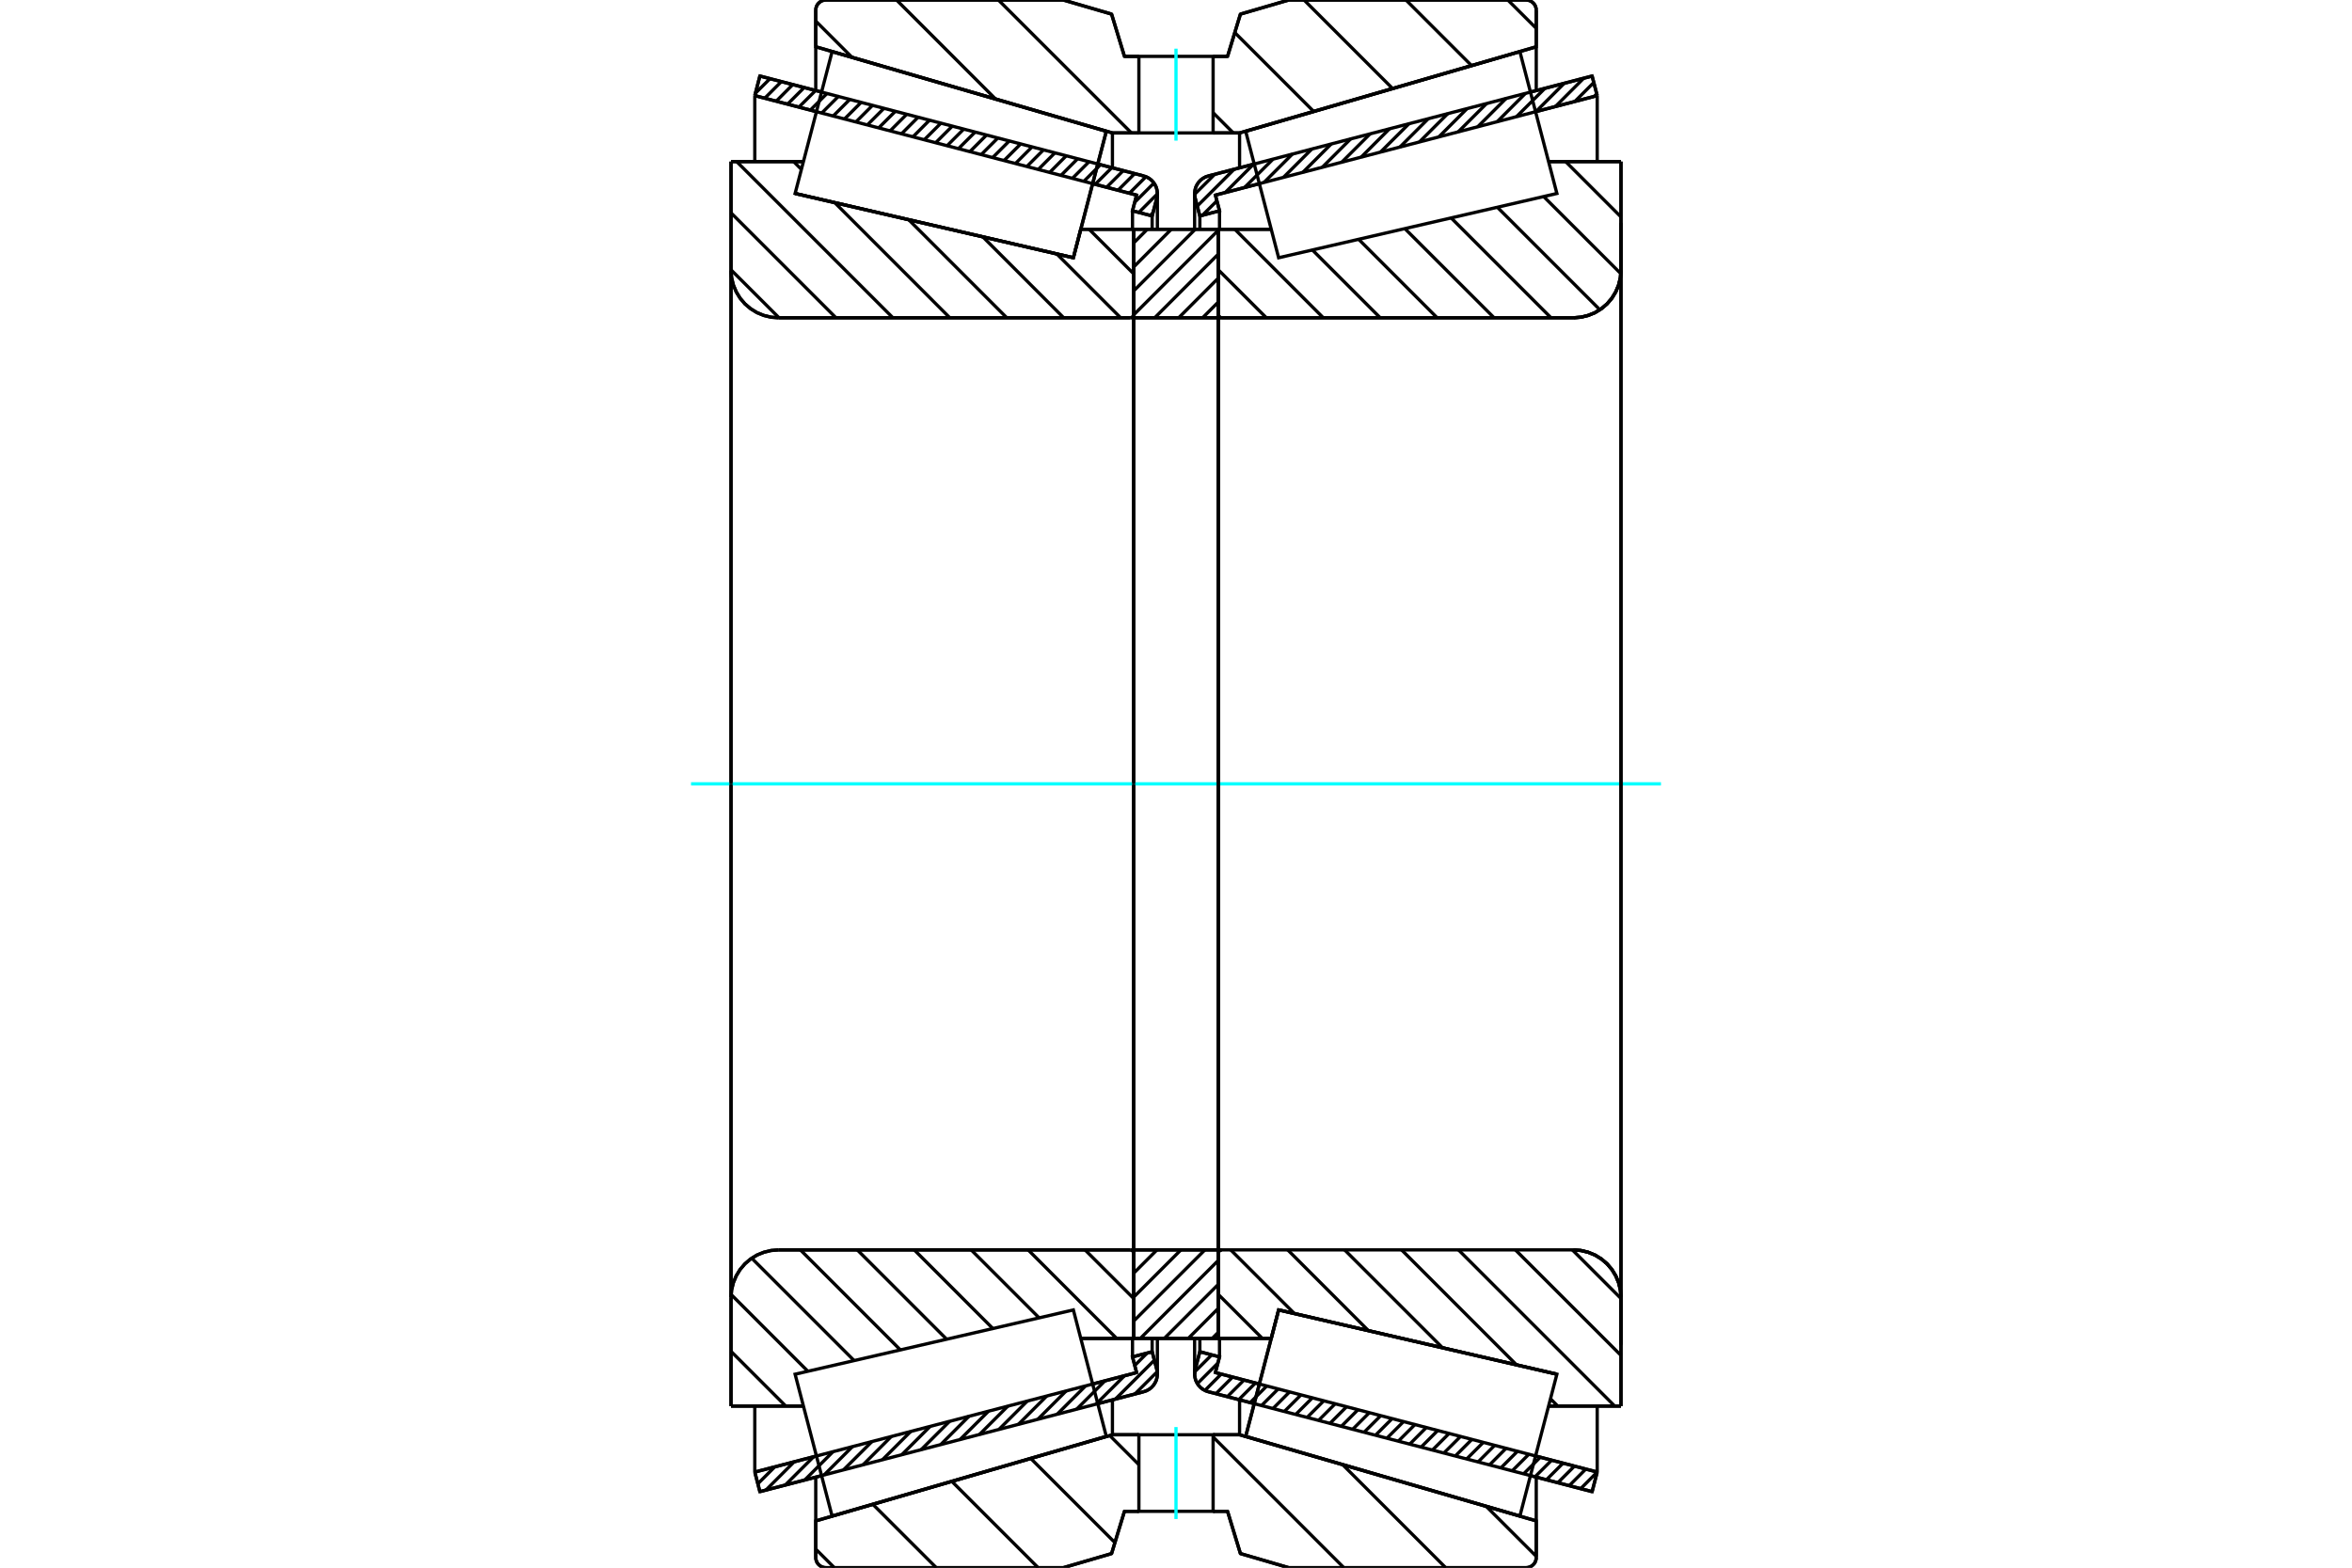 <?xml version="1.0" standalone="no"?>
<!DOCTYPE svg PUBLIC "-//W3C//DTD SVG 1.1//EN"
	"http://www.w3.org/Graphics/SVG/1.1/DTD/svg11.dtd">
<svg xmlns="http://www.w3.org/2000/svg" height="100%" width="100%" viewBox="0 0 36000 24000">
	<rect x="-1800" y="-1200" width="39600" height="26400" style="fill:#FFF"/>
	<g style="fill:none; fill-rule:evenodd" transform="matrix(1 0 0 1 0 0)">
		<g style="fill:none; stroke:#000; stroke-width:50; shape-rendering:geometricPrecision">
			<line x1="19197" y1="21489" x2="18494" y2="21306"/>
			<line x1="24369" y1="22836" x2="23425" y2="22591"/>
			<line x1="24447" y1="22536" x2="24369" y2="22836"/>
			<line x1="23504" y1="22290" x2="24447" y2="22536"/>
			<line x1="18603" y1="21013" x2="19276" y2="21188"/>
			<line x1="18666" y1="20773" x2="18603" y2="21013"/>
			<line x1="18365" y1="20694" x2="18666" y2="20773"/>
			<line x1="18294" y1="20965" x2="18365" y2="20694"/>
			<polyline points="18294,20965 18287,21000 18285,21035 18289,21081 18300,21126 18319,21168 18344,21207 18375,21241 18411,21269 18451,21291 18494,21306"/>
			<line x1="23425" y1="1409" x2="24369" y2="1164"/>
			<line x1="18494" y1="2694" x2="19197" y2="2511"/>
			<polyline points="18494,2694 18451,2709 18411,2731 18375,2759 18344,2793 18319,2832 18300,2874 18289,2919 18285,2965 18287,3000 18294,3035"/>
			<line x1="18365" y1="3306" x2="18294" y2="3035"/>
			<line x1="18666" y1="3227" x2="18365" y2="3306"/>
			<line x1="18603" y1="2987" x2="18666" y2="3227"/>
			<line x1="19276" y1="2812" x2="18603" y2="2987"/>
			<line x1="24447" y1="1464" x2="23504" y2="1710"/>
			<line x1="24369" y1="1164" x2="24447" y2="1464"/>
			<line x1="18365" y1="20489" x2="18365" y2="20694"/>
			<line x1="18365" y1="3306" x2="18365" y2="3511"/>
			<line x1="18666" y1="20489" x2="18666" y2="20773"/>
			<line x1="18666" y1="3227" x2="18666" y2="3511"/>
			<line x1="24447" y1="21526" x2="24447" y2="22536"/>
			<line x1="24447" y1="1464" x2="24447" y2="2474"/>
			<line x1="18285" y1="20489" x2="18285" y2="21035"/>
			<line x1="18285" y1="2965" x2="18285" y2="3511"/>
			<line x1="12575" y1="22591" x2="11631" y2="22836"/>
			<line x1="17506" y1="21306" x2="16803" y2="21489"/>
			<polyline points="17506,21306 17549,21291 17589,21269 17625,21241 17656,21207 17681,21168 17700,21126 17711,21081 17715,21035 17713,21000 17706,20965"/>
			<line x1="17635" y1="20694" x2="17706" y2="20965"/>
			<line x1="17334" y1="20773" x2="17635" y2="20694"/>
			<line x1="17397" y1="21013" x2="17334" y2="20773"/>
			<line x1="16724" y1="21188" x2="17397" y2="21013"/>
			<line x1="11553" y1="22536" x2="12496" y2="22290"/>
			<line x1="11631" y1="22836" x2="11553" y2="22536"/>
			<line x1="16803" y1="2511" x2="17506" y2="2694"/>
			<line x1="11631" y1="1164" x2="12575" y2="1409"/>
			<line x1="11553" y1="1464" x2="11631" y2="1164"/>
			<line x1="12496" y1="1710" x2="11553" y2="1464"/>
			<line x1="17397" y1="2987" x2="16724" y2="2812"/>
			<line x1="17334" y1="3227" x2="17397" y2="2987"/>
			<line x1="17635" y1="3306" x2="17334" y2="3227"/>
			<line x1="17706" y1="3035" x2="17635" y2="3306"/>
			<polyline points="17706,3035 17713,3000 17715,2965 17711,2919 17700,2874 17681,2832 17656,2793 17625,2759 17589,2731 17549,2709 17506,2694"/>
			<line x1="17334" y1="3511" x2="17334" y2="3227"/>
			<line x1="17334" y1="20773" x2="17334" y2="20489"/>
			<line x1="11553" y1="2474" x2="11553" y2="1464"/>
			<line x1="11553" y1="22536" x2="11553" y2="21526"/>
			<line x1="17635" y1="3511" x2="17635" y2="3306"/>
			<line x1="17635" y1="20694" x2="17635" y2="20489"/>
			<line x1="17715" y1="3511" x2="17715" y2="2965"/>
			<line x1="17715" y1="21035" x2="17715" y2="20489"/>
			<line x1="18648" y1="3510" x2="19458" y2="3510"/>
			<polyline points="18648,4813 18649,4821 18651,4829 18654,4837 18658,4843 18664,4850 18670,4855 18677,4859 18684,4862 18692,4864 18700,4865"/>
			<line x1="24084" y1="4865" x2="18700" y2="4865"/>
			<polyline points="24084,4865 24198,4856 24309,4829 24414,4786 24511,4726 24598,4652 24672,4565 24731,4468 24775,4363 24802,4252 24811,4138"/>
			<line x1="24811" y1="2474" x2="24811" y2="4138"/>
			<line x1="24811" y1="2474" x2="23703" y2="2474"/>
			<line x1="23830" y1="21038" x2="23830" y2="21038"/>
			<line x1="24811" y1="21526" x2="23703" y2="21526"/>
			<line x1="24811" y1="19862" x2="24811" y2="21526"/>
			<polyline points="24811,19862 24802,19748 24775,19637 24731,19532 24672,19435 24598,19348 24511,19274 24414,19214 24309,19171 24198,19144 24084,19135"/>
			<polyline points="18700,19135 18692,19136 18684,19138 18677,19141 18670,19145 18664,19150 18658,19157 18654,19163 18651,19171 18649,19179 18648,19187"/>
			<line x1="19458" y1="20490" x2="18648" y2="20490"/>
			<line x1="19571" y1="20054" x2="19458" y2="20490"/>
			<line x1="23830" y1="21038" x2="19571" y2="20054"/>
			<line x1="23703" y1="2993" x2="23703" y2="2992"/>
			<line x1="23703" y1="21008" x2="23703" y2="21007"/>
			<polyline points="18648,4813 18649,4821 18651,4829 18654,4837 18658,4843 18664,4850 18670,4855 18677,4859 18684,4862 18692,4864 18700,4865"/>
			<polyline points="18700,19135 18692,19136 18684,19138 18677,19141 18670,19145 18664,19150 18658,19157 18654,19163 18651,19171 18649,19179 18648,19187"/>
			<polyline points="24084,4865 24198,4856 24309,4829 24414,4786 24511,4726 24598,4652 24672,4565 24731,4468 24775,4363 24802,4252 24811,4138"/>
			<polyline points="24811,19862 24802,19748 24775,19637 24731,19532 24672,19435 24598,19348 24511,19274 24414,19214 24309,19171 24198,19144 24084,19135"/>
			<line x1="17352" y1="20490" x2="16542" y2="20490"/>
			<polyline points="17352,19187 17351,19179 17349,19171 17346,19163 17342,19157 17336,19150 17330,19145 17323,19141 17316,19138 17308,19136 17300,19135"/>
			<line x1="11916" y1="19135" x2="17300" y2="19135"/>
			<polyline points="11916,19135 11802,19144 11691,19171 11586,19214 11489,19274 11402,19348 11328,19435 11269,19532 11225,19637 11198,19748 11189,19862"/>
			<line x1="11189" y1="21526" x2="11189" y2="19862"/>
			<line x1="11189" y1="21526" x2="12297" y2="21526"/>
			<line x1="12170" y1="2962" x2="12170" y2="2962"/>
			<line x1="11189" y1="2474" x2="12297" y2="2474"/>
			<line x1="11189" y1="4138" x2="11189" y2="2474"/>
			<polyline points="11189,4138 11198,4252 11225,4363 11269,4468 11328,4565 11402,4652 11489,4726 11586,4786 11691,4829 11802,4856 11916,4865"/>
			<line x1="17300" y1="4865" x2="11916" y2="4865"/>
			<polyline points="17300,4865 17308,4864 17316,4862 17323,4859 17330,4855 17336,4850 17342,4843 17346,4837 17349,4829 17351,4821 17352,4813"/>
			<line x1="16542" y1="3510" x2="17352" y2="3510"/>
			<line x1="16429" y1="3946" x2="16542" y2="3510"/>
			<line x1="12170" y1="2962" x2="16429" y2="3946"/>
			<line x1="12297" y1="21007" x2="12297" y2="21008"/>
			<line x1="12297" y1="2992" x2="12297" y2="2993"/>
			<line x1="11189" y1="19862" x2="11189" y2="4138"/>
			<line x1="16275" y1="0" x2="17014" y2="216"/>
			<line x1="12642" y1="0" x2="16275" y2="0"/>
			<polyline points="12642,0 12618,2 12594,8 12571,17 12551,30 12532,46 12516,64 12503,85 12494,108 12488,131 12486,156"/>
			<line x1="12486" y1="716" x2="12486" y2="156"/>
			<line x1="17027" y1="2035" x2="12486" y2="716"/>
			<line x1="17432" y1="2035" x2="17027" y2="2035"/>
			<line x1="18973" y1="2035" x2="18568" y2="2035"/>
			<line x1="23514" y1="716" x2="18973" y2="2035"/>
			<line x1="23514" y1="156" x2="23514" y2="716"/>
			<polyline points="23514,156 23512,131 23506,108 23497,85 23484,64 23468,46 23449,30 23429,17 23406,8 23382,2 23358,0"/>
			<line x1="19725" y1="0" x2="23358" y2="0"/>
			<line x1="18986" y1="216" x2="19725" y2="0"/>
			<line x1="18789" y1="863" x2="18986" y2="216"/>
			<line x1="18568" y1="863" x2="18789" y2="863"/>
			<line x1="17211" y1="863" x2="17432" y2="863"/>
			<line x1="17014" y1="216" x2="17211" y2="863"/>
			<line x1="17014" y1="23784" x2="16275" y2="24000"/>
			<line x1="17211" y1="23137" x2="17014" y2="23784"/>
			<line x1="18789" y1="23137" x2="18568" y2="23137"/>
			<line x1="17432" y1="23137" x2="17211" y2="23137"/>
			<line x1="18986" y1="23784" x2="18789" y2="23137"/>
			<line x1="19725" y1="24000" x2="18986" y2="23784"/>
			<line x1="23358" y1="24000" x2="19725" y2="24000"/>
			<polyline points="23358,24000 23382,23998 23406,23992 23429,23983 23449,23970 23468,23954 23484,23936 23497,23915 23506,23892 23512,23869 23514,23844"/>
			<line x1="23514" y1="23284" x2="23514" y2="23844"/>
			<line x1="18973" y1="21965" x2="23514" y2="23284"/>
			<line x1="17027" y1="21965" x2="17432" y2="21965"/>
			<line x1="18568" y1="21965" x2="18973" y2="21965"/>
			<line x1="12486" y1="23284" x2="17027" y2="21965"/>
			<line x1="12486" y1="23844" x2="12486" y2="23284"/>
			<polyline points="12486,23844 12488,23869 12494,23892 12503,23915 12516,23936 12532,23954 12551,23970 12571,23983 12594,23992 12618,23998 12642,24000"/>
			<line x1="16275" y1="24000" x2="12642" y2="24000"/>
			<line x1="23514" y1="22613" x2="23514" y2="23284"/>
			<line x1="23514" y1="716" x2="23514" y2="1387"/>
			<line x1="12486" y1="22613" x2="12486" y2="23284"/>
			<line x1="12486" y1="716" x2="12486" y2="1387"/>
			<line x1="17027" y1="21430" x2="17027" y2="21965"/>
			<line x1="17027" y1="2035" x2="17027" y2="2570"/>
			<line x1="18973" y1="21430" x2="18973" y2="21965"/>
			<line x1="18973" y1="2035" x2="18973" y2="2570"/>
			<line x1="17352" y1="19135" x2="18648" y2="19135"/>
			<line x1="17352" y1="20490" x2="17352" y2="19135"/>
			<line x1="18648" y1="20490" x2="17352" y2="20490"/>
			<line x1="18648" y1="19135" x2="18648" y2="20490"/>
			<line x1="18648" y1="4865" x2="17352" y2="4865"/>
			<line x1="18648" y1="3510" x2="18648" y2="4865"/>
			<line x1="17352" y1="3510" x2="18648" y2="3510"/>
			<line x1="17352" y1="4865" x2="17352" y2="3510"/>
			<line x1="18648" y1="4865" x2="18648" y2="19135"/>
			<line x1="17352" y1="4865" x2="17352" y2="19135"/>
		</g>
		<g style="fill:none; stroke:#0FF; stroke-width:50; shape-rendering:geometricPrecision">
			<line x1="10577" y1="12000" x2="25423" y2="12000"/>
		</g>
		<g style="fill:none; stroke:#000; stroke-width:50; shape-rendering:geometricPrecision">
			<line x1="23079" y1="0" x2="23514" y2="434"/>
			<line x1="21520" y1="0" x2="22524" y2="1004"/>
			<line x1="19960" y1="0" x2="21315" y2="1355"/>
			<line x1="18900" y1="499" x2="20107" y2="1706"/>
			<line x1="18568" y1="1726" x2="18877" y2="2035"/>
			<line x1="15282" y1="0" x2="17318" y2="2035"/>
			<line x1="13723" y1="0" x2="15238" y2="1516"/>
			<line x1="12486" y1="323" x2="13040" y2="877"/>
			<line x1="22749" y1="23062" x2="23514" y2="23826"/>
			<line x1="20551" y1="22423" x2="22128" y2="24000"/>
			<line x1="18568" y1="21999" x2="20569" y2="24000"/>
			<line x1="16986" y1="21977" x2="17432" y2="22423"/>
			<line x1="15777" y1="22328" x2="17065" y2="23616"/>
			<line x1="14569" y1="22679" x2="15890" y2="24000"/>
			<line x1="13360" y1="23030" x2="14331" y2="24000"/>
			<line x1="12486" y1="23715" x2="12771" y2="24000"/>
			<polyline points="18568,863 18789,863 18986,216 19725,0 23358,0"/>
			<polyline points="23514,156 23512,131 23506,108 23497,85 23484,64 23468,46 23449,30 23429,17 23406,8 23382,2 23358,0"/>
			<polyline points="23514,156 23514,716 18973,2035 18568,2035"/>
			<polyline points="17432,863 17211,863 17014,216 16275,0 12642,0 12618,2 12594,8 12571,17 12551,30 12532,46 12516,64 12503,85 12494,108 12488,131 12486,156 12486,716 17027,2035 17432,2035"/>
			<polyline points="17432,21965 17027,21965 12486,23284 12486,23844 12488,23869 12494,23892 12503,23915 12516,23936 12532,23954 12551,23970 12571,23983 12594,23992 12618,23998 12642,24000 16275,24000 17014,23784 17211,23137 17432,23137"/>
			<polyline points="18568,21965 18973,21965 23514,23284 23514,23844"/>
			<polyline points="23358,24000 23382,23998 23406,23992 23429,23983 23449,23970 23468,23954 23484,23936 23497,23915 23506,23892 23512,23869 23514,23844"/>
			<polyline points="23358,24000 19725,24000 18986,23784 18789,23137 18568,23137"/>
			<line x1="16670" y1="3510" x2="17352" y2="4192"/>
			<line x1="16175" y1="3887" x2="17153" y2="4865"/>
			<line x1="15042" y1="3625" x2="16281" y2="4865"/>
			<line x1="13909" y1="3364" x2="15410" y2="4865"/>
			<line x1="12147" y1="2474" x2="12266" y2="2593"/>
			<line x1="12776" y1="3102" x2="14538" y2="4865"/>
			<line x1="11276" y1="2474" x2="13667" y2="4865"/>
			<line x1="11189" y1="3259" x2="12795" y2="4865"/>
			<line x1="11189" y1="4131" x2="11924" y2="4865"/>
			<line x1="16608" y1="19135" x2="17352" y2="19879"/>
			<line x1="15737" y1="19135" x2="17091" y2="20490"/>
			<line x1="14865" y1="19135" x2="15905" y2="20175"/>
			<line x1="13994" y1="19135" x2="15197" y2="20339"/>
			<line x1="13122" y1="19135" x2="14489" y2="20502"/>
			<line x1="12251" y1="19135" x2="13781" y2="20666"/>
			<line x1="11506" y1="19262" x2="13073" y2="20829"/>
			<line x1="11191" y1="19818" x2="12365" y2="20993"/>
			<line x1="11189" y1="20688" x2="12027" y2="21526"/>
			<polyline points="17352,12000 17352,3510 17352,4813"/>
			<polyline points="17300,4865 17308,4864 17316,4862 17323,4859 17330,4855 17336,4850 17342,4843 17346,4837 17349,4829 17351,4821 17352,4813"/>
			<line x1="17300" y1="4865" x2="11916" y2="4865"/>
			<polyline points="11189,4138 11198,4252 11225,4363 11269,4468 11328,4565 11402,4652 11489,4726 11586,4786 11691,4829 11802,4856 11916,4865"/>
			<line x1="11189" y1="4138" x2="11189" y2="2474"/>
			<line x1="11189" y1="4138" x2="11189" y2="12000"/>
			<line x1="11189" y1="2474" x2="12297" y2="2474"/>
			<line x1="16542" y1="3510" x2="17352" y2="3510"/>
			<line x1="17352" y1="20490" x2="16542" y2="20490"/>
			<line x1="12297" y1="21526" x2="11189" y2="21526"/>
			<line x1="11189" y1="12000" x2="11189" y2="19862"/>
			<line x1="11189" y1="21526" x2="11189" y2="19862"/>
			<polyline points="11916,19135 11802,19144 11691,19171 11586,19214 11489,19274 11402,19348 11328,19435 11269,19532 11225,19637 11198,19748 11189,19862"/>
			<line x1="11916" y1="19135" x2="17300" y2="19135"/>
			<polyline points="17352,19187 17351,19179 17349,19171 17346,19163 17342,19157 17336,19150 17330,19145 17323,19141 17316,19138 17308,19136 17300,19135"/>
			<polyline points="17352,19187 17352,20490 17352,12000"/>
			<line x1="23964" y1="2474" x2="24811" y2="3321"/>
			<line x1="23627" y1="3009" x2="24809" y2="4190"/>
			<line x1="22919" y1="3173" x2="24488" y2="4742"/>
			<line x1="22211" y1="3336" x2="23740" y2="4865"/>
			<line x1="21503" y1="3500" x2="22869" y2="4865"/>
			<line x1="20795" y1="3663" x2="21997" y2="4865"/>
			<line x1="20087" y1="3826" x2="21126" y2="4865"/>
			<line x1="18900" y1="3510" x2="20254" y2="4865"/>
			<line x1="18648" y1="4131" x2="19383" y2="4865"/>
			<line x1="24067" y1="19135" x2="24811" y2="19879"/>
			<line x1="23195" y1="19135" x2="24811" y2="20750"/>
			<line x1="22324" y1="19135" x2="24715" y2="21526"/>
			<line x1="23732" y1="21414" x2="23843" y2="21526"/>
			<line x1="21453" y1="19135" x2="23212" y2="20895"/>
			<line x1="20581" y1="19135" x2="22079" y2="20633"/>
			<line x1="19710" y1="19135" x2="20946" y2="20372"/>
			<line x1="18838" y1="19135" x2="19813" y2="20110"/>
			<line x1="18648" y1="19817" x2="19321" y2="20490"/>
			<polyline points="18648,12000 18648,3510 18648,4813 18649,4821 18651,4829 18654,4837 18658,4843 18664,4850 18670,4855 18677,4859 18684,4862 18692,4864 18700,4865 24084,4865 24198,4856 24309,4829 24414,4786 24511,4726 24598,4652 24672,4565 24731,4468 24775,4363 24802,4252 24811,4138 24811,2474"/>
			<line x1="24811" y1="4138" x2="24811" y2="12000"/>
			<line x1="24811" y1="2474" x2="23703" y2="2474"/>
			<line x1="19458" y1="3510" x2="18648" y2="3510"/>
			<line x1="18648" y1="20490" x2="19458" y2="20490"/>
			<line x1="23703" y1="21526" x2="24811" y2="21526"/>
			<line x1="24811" y1="12000" x2="24811" y2="19862"/>
			<polyline points="24811,21526 24811,19862 24802,19748 24775,19637 24731,19532 24672,19435 24598,19348 24511,19274 24414,19214 24309,19171 24198,19144 24084,19135 18700,19135 18692,19136 18684,19138 18677,19141 18670,19145 18664,19150 18658,19157 18654,19163 18651,19171 18649,19179 18648,19187 18648,20490 18648,12000"/>
			<line x1="18648" y1="20396" x2="18554" y2="20490"/>
			<line x1="18648" y1="20029" x2="18188" y2="20490"/>
			<line x1="18648" y1="19662" x2="17821" y2="20490"/>
			<line x1="18648" y1="19295" x2="17454" y2="20490"/>
			<line x1="18442" y1="19135" x2="17352" y2="20225"/>
			<line x1="18075" y1="19135" x2="17352" y2="19858"/>
			<line x1="17708" y1="19135" x2="17352" y2="19492"/>
			<line x1="18648" y1="4624" x2="18407" y2="4865"/>
			<line x1="18648" y1="4257" x2="18041" y2="4865"/>
			<line x1="18648" y1="3890" x2="17674" y2="4865"/>
			<line x1="18648" y1="3524" x2="17352" y2="4820"/>
			<line x1="18295" y1="3510" x2="17352" y2="4454"/>
			<line x1="17928" y1="3510" x2="17352" y2="4087"/>
			<line x1="17561" y1="3510" x2="17352" y2="3720"/>
			<polyline points="17352,4865 17352,3510 18648,3510 18648,4865 17352,4865"/>
			<polyline points="17352,19135 18648,19135 18648,20490 17352,20490 17352,19135"/>
			<polyline points="18000,23137 18568,23137 18568,21965 17432,21965 17432,23137 18000,23137"/>
		</g>
		<g style="fill:none; stroke:#0FF; stroke-width:50; shape-rendering:geometricPrecision">
			<line x1="18000" y1="23255" x2="18000" y2="21847"/>
		</g>
		<g style="fill:none; stroke:#000; stroke-width:50; shape-rendering:geometricPrecision">
			<polyline points="18000,2035 18568,2035 18568,863 17432,863 17432,2035 18000,2035"/>
		</g>
		<g style="fill:none; stroke:#0FF; stroke-width:50; shape-rendering:geometricPrecision">
			<line x1="18000" y1="2153" x2="18000" y2="745"/>
		</g>
		<g style="fill:none; stroke:#000; stroke-width:50; shape-rendering:geometricPrecision">
			<line x1="24811" y1="20588" x2="24811" y2="3412"/>
			<line x1="18648" y1="19187" x2="18648" y2="4813"/>
			<polyline points="16681,2978 16429,3946 12170,2962 12170,2962"/>
			<polyline points="16933,2011 16933,2011 16681,2978"/>
			<polyline points="19319,21022 19571,20054 23830,21038 23830,21038"/>
			<polyline points="19067,21989 19067,21989 19319,21022"/>
			<polyline points="16681,21022 16933,21989 12736,23209 12453,22123 12170,21038 16429,20054 16681,21022"/>
			<polyline points="16681,2978 16429,3946 12170,2962 12453,1877 12736,791 16933,2011 16681,2978"/>
			<polyline points="19319,21022 19571,20054 23830,21038 23547,22123 23264,23209 19067,21989 19319,21022"/>
			<polyline points="19319,2978 19067,2011 23264,791 23547,1877 23830,2962 19571,3946 19319,2978"/>
			<line x1="17713" y1="21000" x2="17371" y2="21341"/>
			<line x1="17669" y1="20823" x2="17073" y2="21419"/>
			<line x1="17558" y1="20714" x2="17369" y2="20904"/>
			<line x1="17211" y1="21062" x2="16776" y2="21496"/>
			<line x1="16913" y1="21139" x2="16479" y2="21574"/>
			<line x1="16616" y1="21217" x2="16181" y2="21651"/>
			<line x1="16319" y1="21294" x2="15884" y2="21729"/>
			<line x1="16021" y1="21372" x2="15587" y2="21806"/>
			<line x1="15724" y1="21449" x2="15290" y2="21883"/>
			<line x1="15427" y1="21526" x2="14992" y2="21961"/>
			<line x1="15130" y1="21604" x2="14695" y2="22038"/>
			<line x1="14832" y1="21681" x2="14398" y2="22116"/>
			<line x1="14535" y1="21759" x2="14100" y2="22193"/>
			<line x1="14238" y1="21836" x2="13803" y2="22271"/>
			<line x1="13940" y1="21914" x2="13506" y2="22348"/>
			<line x1="13643" y1="21991" x2="13209" y2="22426"/>
			<line x1="13346" y1="22069" x2="12911" y2="22503"/>
			<line x1="13048" y1="22146" x2="12614" y2="22580"/>
			<line x1="12751" y1="22223" x2="12317" y2="22658"/>
			<line x1="12454" y1="22301" x2="12019" y2="22735"/>
			<line x1="12157" y1="22378" x2="11722" y2="22813"/>
			<line x1="11859" y1="22456" x2="11600" y2="22715"/>
			<line x1="11562" y1="22533" x2="11554" y2="22541"/>
			<line x1="17648" y1="3256" x2="17606" y2="3298"/>
			<line x1="17715" y1="2969" x2="17431" y2="3253"/>
			<line x1="17663" y1="2802" x2="17369" y2="3096"/>
			<line x1="17540" y1="2705" x2="17287" y2="2958"/>
			<line x1="17367" y1="2658" x2="17112" y2="2913"/>
			<line x1="17193" y1="2612" x2="16938" y2="2867"/>
			<line x1="17018" y1="2567" x2="16763" y2="2822"/>
			<line x1="16844" y1="2521" x2="16589" y2="2776"/>
			<line x1="16669" y1="2476" x2="16414" y2="2731"/>
			<line x1="16495" y1="2430" x2="16240" y2="2685"/>
			<line x1="16320" y1="2385" x2="16066" y2="2640"/>
			<line x1="16146" y1="2340" x2="15891" y2="2595"/>
			<line x1="15972" y1="2294" x2="15717" y2="2549"/>
			<line x1="15797" y1="2249" x2="15542" y2="2504"/>
			<line x1="15623" y1="2203" x2="15368" y2="2458"/>
			<line x1="15448" y1="2158" x2="15193" y2="2413"/>
			<line x1="15274" y1="2112" x2="15019" y2="2367"/>
			<line x1="15100" y1="2067" x2="14845" y2="2322"/>
			<line x1="14925" y1="2022" x2="14670" y2="2276"/>
			<line x1="14751" y1="1976" x2="14496" y2="2231"/>
			<line x1="14576" y1="1931" x2="14321" y2="2186"/>
			<line x1="14402" y1="1885" x2="14147" y2="2140"/>
			<line x1="14227" y1="1840" x2="13973" y2="2095"/>
			<line x1="14053" y1="1794" x2="13798" y2="2049"/>
			<line x1="13879" y1="1749" x2="13624" y2="2004"/>
			<line x1="13704" y1="1704" x2="13449" y2="1958"/>
			<line x1="13530" y1="1658" x2="13275" y2="1913"/>
			<line x1="13355" y1="1613" x2="13100" y2="1868"/>
			<line x1="13181" y1="1567" x2="12926" y2="1822"/>
			<line x1="13007" y1="1522" x2="12752" y2="1777"/>
			<line x1="12832" y1="1476" x2="12577" y2="1731"/>
			<line x1="12658" y1="1431" x2="12403" y2="1686"/>
			<line x1="12483" y1="1386" x2="12228" y2="1640"/>
			<line x1="12309" y1="1340" x2="12054" y2="1595"/>
			<line x1="12134" y1="1295" x2="11880" y2="1550"/>
			<line x1="11960" y1="1249" x2="11705" y2="1504"/>
			<line x1="11786" y1="1204" x2="11562" y2="1427"/>
			<polyline points="11553,1464 11631,1164 17506,2694"/>
			<polyline points="17706,3035 17714,2992 17714,2948 17708,2904 17696,2862 17676,2823 17651,2787 17621,2755 17586,2729 17547,2708 17506,2694"/>
			<polyline points="17706,3035 17635,3306 17334,3227 17397,2987 11553,1464"/>
			<polyline points="11553,22536 17397,21013 17334,20773 17635,20694 17706,20965"/>
			<polyline points="17506,21306 17547,21292 17586,21271 17621,21245 17651,21213 17676,21177 17696,21138 17708,21096 17714,21052 17714,21008 17706,20965"/>
			<polyline points="17506,21306 11631,22836 11553,22536"/>
			<line x1="24370" y1="22834" x2="24367" y2="22836"/>
			<line x1="24447" y1="22536" x2="24193" y2="22791"/>
			<line x1="24273" y1="22490" x2="24018" y2="22745"/>
			<line x1="24099" y1="22445" x2="23844" y2="22700"/>
			<line x1="23925" y1="22399" x2="23670" y2="22654"/>
			<line x1="23750" y1="22354" x2="23495" y2="22609"/>
			<line x1="23576" y1="22309" x2="23321" y2="22563"/>
			<line x1="23401" y1="22263" x2="23146" y2="22518"/>
			<line x1="23227" y1="22218" x2="22972" y2="22473"/>
			<line x1="23052" y1="22172" x2="22798" y2="22427"/>
			<line x1="22878" y1="22127" x2="22623" y2="22382"/>
			<line x1="22704" y1="22081" x2="22449" y2="22336"/>
			<line x1="22529" y1="22036" x2="22274" y2="22291"/>
			<line x1="22355" y1="21991" x2="22100" y2="22245"/>
			<line x1="22180" y1="21945" x2="21925" y2="22200"/>
			<line x1="22006" y1="21900" x2="21751" y2="22155"/>
			<line x1="21831" y1="21854" x2="21577" y2="22109"/>
			<line x1="21657" y1="21809" x2="21402" y2="22064"/>
			<line x1="21483" y1="21763" x2="21228" y2="22018"/>
			<line x1="21308" y1="21718" x2="21053" y2="21973"/>
			<line x1="21134" y1="21672" x2="20879" y2="21927"/>
			<line x1="20959" y1="21627" x2="20704" y2="21882"/>
			<line x1="20785" y1="21582" x2="20530" y2="21837"/>
			<line x1="20611" y1="21536" x2="20356" y2="21791"/>
			<line x1="20436" y1="21491" x2="20181" y2="21746"/>
			<line x1="20262" y1="21445" x2="20007" y2="21700"/>
			<line x1="20087" y1="21400" x2="19832" y2="21655"/>
			<line x1="19913" y1="21354" x2="19658" y2="21609"/>
			<line x1="19738" y1="21309" x2="19484" y2="21564"/>
			<line x1="19564" y1="21264" x2="19309" y2="21518"/>
			<line x1="19390" y1="21218" x2="19135" y2="21473"/>
			<line x1="19215" y1="21173" x2="18960" y2="21428"/>
			<line x1="19041" y1="21127" x2="18786" y2="21382"/>
			<line x1="18866" y1="21082" x2="18611" y2="21337"/>
			<line x1="18692" y1="21036" x2="18442" y2="21287"/>
			<line x1="18641" y1="20868" x2="18327" y2="21182"/>
			<line x1="18547" y1="20742" x2="18287" y2="21001"/>
			<line x1="18373" y1="20696" x2="18361" y2="20708"/>
			<line x1="24440" y1="1437" x2="24401" y2="1476"/>
			<line x1="24395" y1="1263" x2="24104" y2="1554"/>
			<line x1="24241" y1="1197" x2="23807" y2="1631"/>
			<line x1="23944" y1="1274" x2="23509" y2="1709"/>
			<line x1="23647" y1="1352" x2="23212" y2="1786"/>
			<line x1="23349" y1="1429" x2="22915" y2="1864"/>
			<line x1="23052" y1="1507" x2="22618" y2="1941"/>
			<line x1="22755" y1="1584" x2="22320" y2="2018"/>
			<line x1="22457" y1="1661" x2="22023" y2="2096"/>
			<line x1="22160" y1="1739" x2="21726" y2="2173"/>
			<line x1="21863" y1="1816" x2="21428" y2="2251"/>
			<line x1="21566" y1="1894" x2="21131" y2="2328"/>
			<line x1="21268" y1="1971" x2="20834" y2="2406"/>
			<line x1="20971" y1="2049" x2="20537" y2="2483"/>
			<line x1="20674" y1="2126" x2="20239" y2="2561"/>
			<line x1="20376" y1="2204" x2="19942" y2="2638"/>
			<line x1="20079" y1="2281" x2="19645" y2="2715"/>
			<line x1="19782" y1="2358" x2="19347" y2="2793"/>
			<line x1="19485" y1="2436" x2="19050" y2="2870"/>
			<line x1="19187" y1="2513" x2="18753" y2="2948"/>
			<line x1="18626" y1="3075" x2="18405" y2="3295"/>
			<line x1="18890" y1="2591" x2="18325" y2="3155"/>
			<line x1="18593" y1="2668" x2="18285" y2="2975"/>
			<polyline points="24447,1464 24369,1164 18494,2694 18453,2708 18414,2729 18379,2755 18349,2787 18324,2823 18304,2862 18292,2904 18286,2948 18286,2992 18294,3035 18365,3306 18666,3227 18603,2987 24447,1464"/>
			<polyline points="24447,22536 18603,21013 18666,20773 18365,20694 18294,20965 18286,21008 18286,21052 18292,21096 18304,21138 18324,21177 18349,21213 18379,21245 18414,21271 18453,21292 18494,21306 24369,22836 24447,22536"/>
		</g>
	</g>
</svg>

